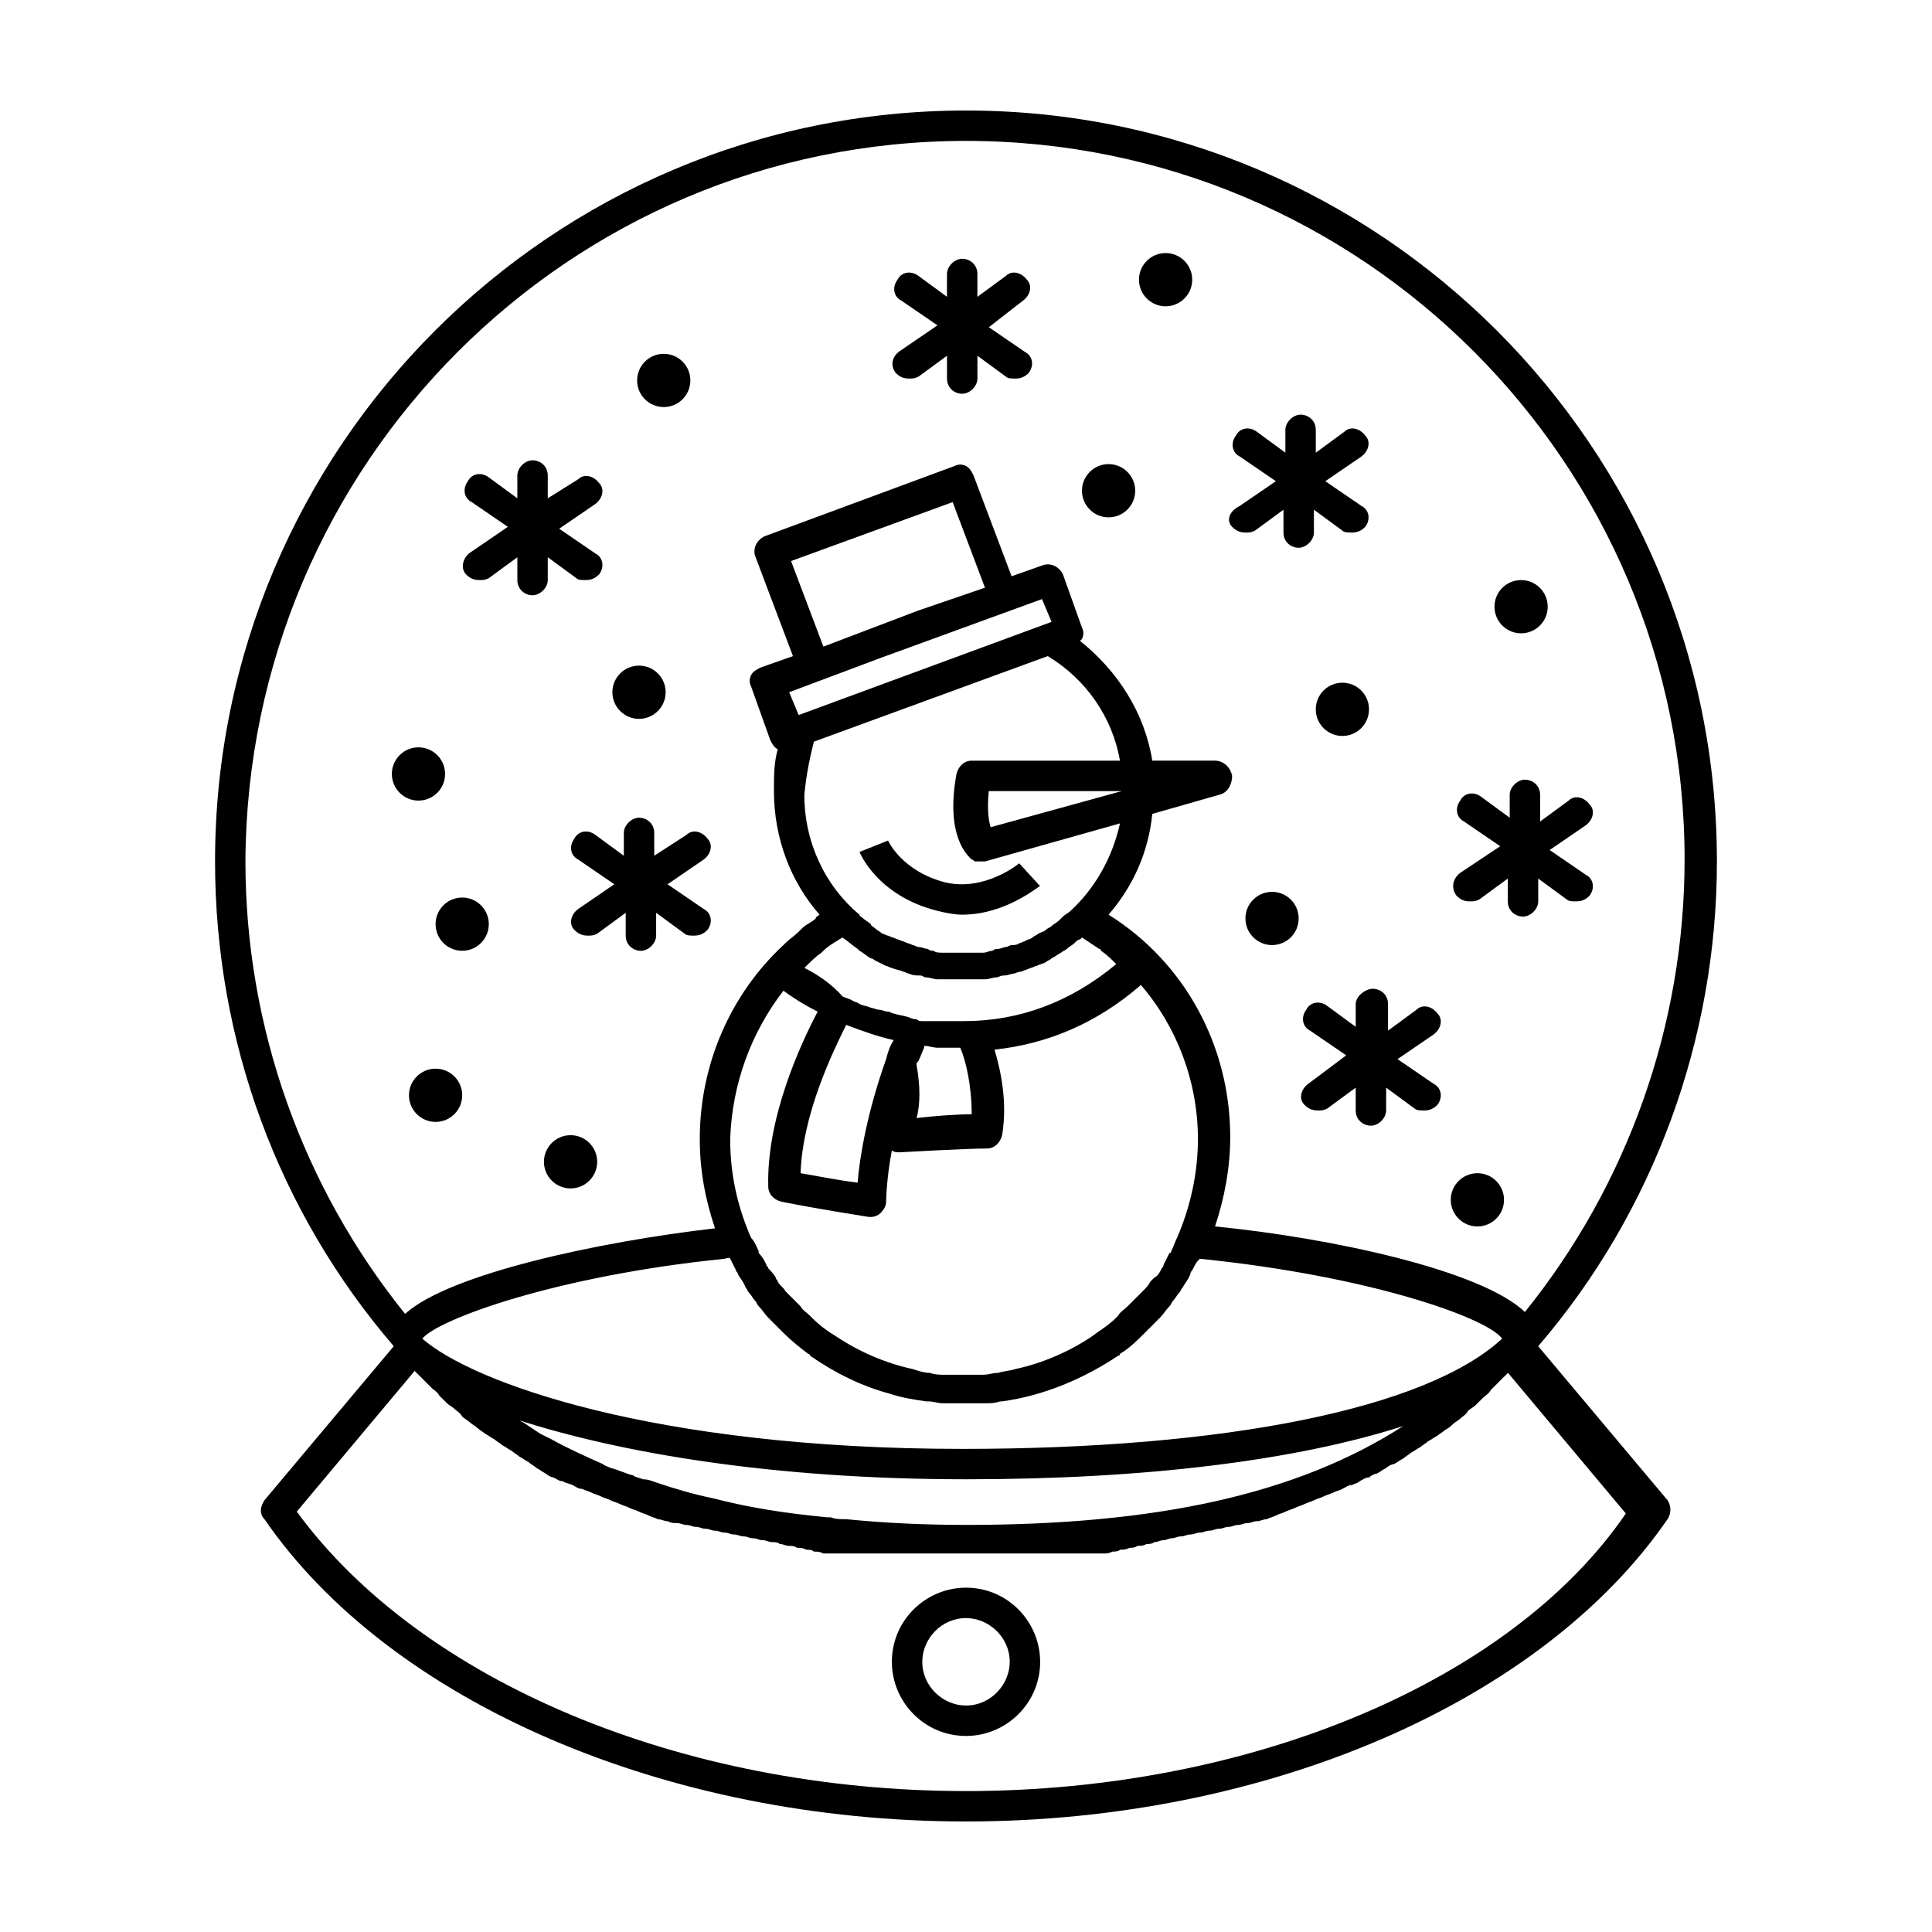 <?xml version="1.0" encoding="UTF-8"?>
<!-- Uploaded to: SVG Repo, www.svgrepo.com, Generator: SVG Repo Mixer Tools -->
<svg fill="#000000" width="800px" height="800px" version="1.1" viewBox="144 144 512 512" xmlns="http://www.w3.org/2000/svg">
 <g>
  <path d="m551.64 500.76c30.73-35.77 47.359-81.617 47.359-128.47 0-109.83-89.176-199-199-199-109.83 0-199.01 89.172-199.01 199 0 47.359 16.625 92.699 47.359 128.47l-34.258 40.809c-1.008 1.512-1.512 3.527 0 5.039 33.25 48.363 106.3 80.102 185.91 80.102s152.65-31.738 185.91-80.105c1.008-1.512 1.008-3.527 0-5.039zm-183.39 45.844c-1.512 0-3.023 0-4.031-0.504h-1.008c-10.578-1.008-20.656-2.519-30.23-5.039-5.039-1.008-10.078-2.519-14.609-4.031-1.512-0.504-2.519-1.008-4.031-1.008-1.008-0.504-2.016-0.504-2.519-1.008-2.016-0.504-4.031-1.512-6.047-2.016-1.008-0.504-1.512-0.504-2.016-1.008-4.535-2.016-9.07-4.031-13.602-6.551-1.008-0.504-2.016-1.008-3.023-1.512-1.512-1.008-3.023-2.016-4.535-3.023-0.504 0-0.504-0.504-1.008-0.504 26.707 8.57 67.012 15.625 118.4 15.625 47.863 0 87.664-5.039 115.88-14.105-28.215 18.137-65.496 26.199-115.88 26.199-11.086-0.004-21.664-0.508-31.742-1.516zm-30.73-69.02c0.504 1.008 1.008 2.016 1.512 3.023 0 0.504 0.504 0.504 0.504 1.008 0.504 1.008 1.512 2.016 2.016 3.527 0.504 0.504 0.504 1.008 1.008 1.512s1.008 1.512 1.512 2.016 0.504 1.008 1.008 1.512c1.008 1.008 1.512 2.016 2.519 3.023 0.504 0.504 0.504 0.504 1.008 1.008 0.504 0.504 1.512 1.512 2.016 2.016 0.504 0.504 0.504 0.504 1.008 1.008 2.016 2.016 4.535 4.031 6.551 5.543 0 0 0.504 0 0.504 0.504 6.551 4.535 13.602 8.062 21.16 10.078 3.023 1.008 6.047 1.512 9.574 2.016h0.504c1.512 0 2.519 0.504 4.031 0.504h1.008 4.535 4.535 1.008c1.512 0 2.519 0 4.031-0.504h0.504c11.082-1.512 21.664-6.047 30.73-12.09 0 0 0.504 0 0.504-0.504 2.519-1.512 4.535-3.527 6.551-5.543 0.504-0.504 0.504-0.504 1.008-1.008l2.016-2.016c0.504-0.504 0.504-0.504 1.008-1.008 1.008-1.008 1.512-2.016 2.519-3.023 0.504-0.504 0.504-1.008 1.008-1.512 0.504-0.504 1.008-1.512 1.512-2.016s0.504-1.008 1.008-1.512c0.504-1.008 1.512-2.016 2.016-3.527 0-0.504 0.504-1.008 0.504-1.008 0.504-1.008 1.008-2.016 1.512-2.519l0.504-0.504c44.84 4.535 76.074 15.617 80.105 21.16-20.152 18.641-73.555 29.223-143.08 29.223-81.617 0-129.98-17.633-143.08-29.223 4.031-5.039 35.266-16.625 80.105-21.16 1.5-0.508 1.5-0.004 1.5-0.004zm14.105-71.039c2.016 1.512 5.039 3.527 9.07 5.543-4.535 8.566-13.602 28.215-13.098 46.352 0 2.016 1.512 3.527 3.527 4.031 10.078 2.016 23.176 4.031 23.176 4.031h0.504c1.008 0 2.016-0.504 2.519-1.008 1.008-1.008 1.512-2.016 1.512-3.023 0 0 0-5.543 1.512-13.602 0.504 0.504 1.512 0.504 2.016 0.504 0 0 17.633-1.008 23.176-1.008 2.016 0 3.527-1.512 4.031-3.527 1.512-9.07-0.504-17.633-2.016-22.672 14.105-1.512 27.207-7.055 38.793-17.129 9.574 11.082 15.113 25.695 15.113 40.809 0 9.07-2.016 18.137-5.543 26.199-0.504 1.008-1.008 2.519-1.512 3.527 0 0 0 0.504-0.504 0.504-0.504 1.008-1.008 2.016-1.512 3.023 0 0.504-0.504 1.008-0.504 1.008-0.504 1.008-1.008 2.016-2.016 2.519-0.504 0.504-0.504 0.504-1.008 1.008-0.504 1.008-1.008 1.512-2.016 2.519-0.504 0.504-0.504 0.504-1.008 1.008-1.008 1.008-1.512 1.512-2.519 2.519l-0.504 0.504c-1.008 1.008-2.016 1.512-2.519 2.519l-0.504 0.504c-2.016 2.016-4.535 3.527-6.551 5.039-6.047 4.031-13.098 7.055-20.152 8.566-1.512 0.504-3.023 0.504-4.535 1.008-1.512 0-2.519 0.504-4.031 0.504h-1.008-4.031-4.031-1.008c-1.512 0-2.519 0-4.031-0.504-1.512 0-3.023-0.504-4.535-1.008-7.055-1.512-14.105-4.535-20.152-8.566-2.519-1.512-4.535-3.023-6.551-5.039 0 0-0.504-0.504-0.504-0.504-1.008-1.008-2.016-1.512-2.519-2.519l-0.504-0.504c-1.008-1.008-1.512-1.512-2.519-2.519-0.504-0.504-0.504-0.504-1.008-1.008-0.504-1.008-1.512-1.512-2.016-2.519 0-0.504-0.504-0.504-0.504-1.008-0.504-1.008-1.512-2.016-2.016-2.519 0-0.504-0.504-0.504-0.504-1.008-0.504-1.008-1.008-2.016-2.016-3.023v-0.504c-0.504-1.008-1.008-2.519-2.016-3.527-3.527-8.062-5.543-16.625-5.543-26.199 0.516-14.613 5.551-28.215 14.117-39.301zm5.543-6.043c1.512-1.512 3.023-3.023 4.535-4.031l0.504-0.504c1.512-1.512 3.527-2.519 5.039-3.527 1.512 1.008 2.519 2.016 4.031 3.023l0.504 0.504c1.008 0.504 2.016 1.512 3.023 2.016 0.504 0 1.008 0.504 1.008 0.504 1.008 0.504 2.016 1.008 3.023 1.512 0.504 0 1.008 0.504 1.512 0.504 1.008 0.504 2.016 0.504 3.023 1.008 0.504 0 1.008 0.504 1.512 0.504 1.008 0.504 2.016 0.504 3.023 0.504 0.504 0 1.008 0.504 1.512 0.504 1.008 0 2.016 0.504 3.023 0.504h1.512 5.039 4.535 1.512c1.008 0 2.016-0.504 3.023-0.504 0.504 0 1.008-0.504 2.016-0.504 1.008 0 2.016-0.504 2.519-0.504 0.504 0 1.008-0.504 2.016-0.504 1.008-0.504 1.512-0.504 2.519-1.008 0.504 0 1.008-0.504 1.512-0.504 1.008-0.504 1.512-0.504 2.519-1.008 0.504-0.504 1.008-0.504 1.512-1.008 1.008-0.504 1.512-1.008 2.519-1.512 0.504-0.504 1.008-0.504 1.512-1.008s1.512-1.008 2.016-1.512c0.504-0.504 1.008-1.008 1.512-1.008l0.504-0.504c1.512 1.008 3.023 2.016 4.535 3.023 0 0 0.504 0 0.504 0.504 1.512 1.008 2.519 2.016 4.031 3.527-12.09 10.078-25.695 15.113-40.305 15.113h-1.512-2.016-2.016-2.016-1.512-2.016c-0.504 0-1.008 0-1.512-0.504-0.504 0-1.008 0-2.016-0.504-1.512-0.504-2.519-0.504-4.031-1.008-0.504 0-1.008-0.504-1.512-0.504-1.008 0-1.512-0.504-2.519-0.504-0.504 0-1.512-0.504-2.016-0.504-1.008-0.504-2.016-0.504-3.023-1.008-0.504-0.504-1.512-0.504-2.016-1.008-1.008-0.504-1.512-0.504-2.519-1.008-3.035-3.527-7.062-6.043-10.086-7.555zm30.227-94.719-25.191 9.574-8.566-22.672 42.824-15.617 8.566 22.672zm-26.195 18.641 16.121-6.047 42.824-15.617 2.519 6.047-67.008 24.688-2.519-6.047zm-1.512 16.125 61.969-22.672c10.078 6.047 17.129 16.121 19.145 27.711h-39.297c-2.016 0-3.527 1.512-4.031 3.527-3.023 16.625 3.023 21.664 4.031 22.672 0.504 0 0.504 0.504 1.008 0.504h0.504 1.008 1.008l35.77-10.078c-2.016 9.07-6.551 17.129-13.098 23.176-0.504 0.504-1.512 1.008-2.016 1.512l-1.008 1.008c-0.504 0.504-1.512 1.008-2.016 1.512s-1.008 0.504-1.512 1.008c-0.504 0.504-1.008 0.504-2.016 1.008-0.504 0.504-1.008 0.504-1.512 1.008-0.504 0.504-1.512 0.504-2.016 1.008-0.504 0-1.008 0.504-1.512 0.504-0.504 0.504-1.512 0.504-2.016 0.504s-1.008 0.504-1.512 0.504-1.512 0.504-2.016 0.504-1.008 0-1.512 0.504c-1.008 0-1.512 0.504-2.519 0.504h-1.008-4.031-4.031-1.512c-1.008 0-2.016 0-2.519-0.504-0.504 0-1.008 0-1.512-0.504-1.008 0-1.512-0.504-2.519-0.504-0.504 0-1.008-0.504-1.512-0.504-1.008-0.504-1.512-0.504-2.519-1.008-0.504 0-1.008-0.504-1.512-0.504-1.008-0.504-1.512-0.504-2.519-1.008-0.504 0-1.008-0.504-1.512-0.504-0.504-0.504-1.512-1.008-2.016-1.512-0.504-0.504-1.008-0.504-1.008-1.008-0.504-0.504-1.512-1.008-2.016-1.512s-1.008-0.504-1.008-1.008c-9.07-7.559-14.609-19.145-14.609-31.738 0.512-5.547 1.52-10.082 2.527-14.109zm46.852 22.668c-0.504-1.512-1.008-4.535-0.504-9.574h35.266zm-19.648 62.977c0-0.504 0-0.504 0.504-1.008 0.504-1.008 1.008-2.519 1.512-3.527v-0.504c1.008 0 2.519 0.504 3.527 0.504h1.512 2.519 2.016c1.512 3.527 3.023 10.078 3.023 17.633-4.031 0-10.578 0.504-14.609 1.008 1.004-3.523 1.004-8.562-0.004-14.105zm-8.059-1.512c-5.039 14.105-7.055 26.199-7.559 32.746-4.031-0.504-9.574-1.512-15.113-2.519 0.504-15.617 8.566-32.242 12.09-39.297 4.031 1.512 8.062 3.023 12.594 4.031-1.004 1.516-1.508 3.027-2.012 5.039zm21.16-243.34c105.3 0 190.44 85.648 190.44 190.44 0 43.832-15.113 86.152-42.32 119.91-11.586-11.082-51.387-19.648-82.121-22.672 2.519-7.559 4.031-15.617 4.031-23.68 0-24.184-12.09-46.352-32.242-58.945 6.551-7.559 10.578-16.625 11.586-26.703l17.633-5.039c2.519-0.504 3.527-3.023 3.527-5.039-0.504-2.519-2.519-4.031-4.535-4.031h-16.625c-2.016-12.594-9.07-23.68-19.145-31.738l0.504-0.504c0.504-1.008 0.504-2.016 0-3.023l-5.039-14.105c-1.008-2.016-3.023-3.023-5.039-2.519l-8.566 3.023-10.078-26.703c-0.504-1.008-1.008-2.016-2.016-2.519-1.008-0.504-2.016-0.504-3.023 0l-50.383 18.641c-2.016 1.008-3.023 3.023-2.519 5.039l10.078 26.703-8.566 3.023c-1.008 0.504-2.016 1.008-2.519 2.016-0.504 1.008-0.504 2.016 0 3.023l5.039 14.105c0.504 1.008 1.008 2.016 2.016 2.519-1.008 3.527-1.008 7.055-1.008 11.082 0 12.594 4.535 24.184 12.09 32.746-0.504 0.504-1.008 0.504-1.008 1.008-1.008 1.008-2.519 1.512-3.527 2.519l-1.008 1.008c-1.008 1.008-2.519 2.016-3.527 3.023l-0.504 0.504c-14.105 13.098-22.168 31.738-22.168 51.387 0 8.566 1.512 16.121 4.031 23.68-30.73 3.527-70.535 12.09-82.121 22.672-27.207-33.754-42.32-76.074-42.32-119.91 0.512-105.29 85.656-190.94 190.95-190.94zm0 437.31c-75.57 0-144.59-29.223-177.34-74.059l31.234-37.281 0.504 0.504c0.504 0.504 1.512 1.512 2.016 2.016 0.504 0.504 1.512 1.512 2.016 2.016 0.504 0.504 1.512 1.008 2.016 2.016 0.504 0.504 1.512 1.512 2.016 2.016 0.504 0.504 1.512 1.008 2.016 1.512 0.504 0.504 1.512 1.008 2.016 2.016 0.504 0.504 1.512 1.008 2.016 1.512 0.504 0.504 1.512 1.008 2.016 1.512 0.504 0.504 1.512 1.008 2.016 1.512 1.008 0.504 1.512 1.008 2.519 1.512 0.504 0.504 1.512 1.008 2.016 1.512 1.008 0.504 1.512 1.008 2.519 1.512 0.504 0.504 1.512 1.008 2.016 1.512 1.008 0.504 1.512 1.008 2.519 1.512 0.504 0.504 1.512 1.008 2.016 1.512 1.008 0.504 1.512 1.008 2.519 1.512 0.504 0.504 1.512 1.008 2.016 1.008 1.008 0.504 1.512 1.008 2.519 1.008 0.504 0.504 1.512 0.504 2.519 1.008s1.512 1.008 2.519 1.008c1.008 0.504 1.512 0.504 2.519 1.008 1.008 0.504 1.512 0.504 2.519 1.008 1.008 0.504 1.512 0.504 2.519 1.008s1.512 0.504 2.519 1.008c1.008 0.504 1.512 0.504 2.519 1.008 1.008 0.504 1.512 0.504 2.519 1.008 1.008 0.504 1.512 0.504 2.519 1.008s1.512 0.504 2.519 1.008c1.008 0 1.512 0.504 2.519 0.504 1.008 0.504 1.512 0.504 2.519 0.504 1.008 0 1.512 0.504 2.519 0.504s1.512 0.504 2.519 0.504c1.008 0 1.512 0.504 2.519 0.504 1.008 0 1.512 0.504 2.519 0.504 1.008 0 1.512 0.504 2.519 0.504s1.512 0.504 2.519 0.504c1.008 0 1.512 0.504 2.519 0.504 1.008 0 1.512 0.504 2.519 0.504 1.008 0 1.512 0.504 2.519 0.504s1.512 0.504 2.519 0.504c0.504 0 1.512 0 2.016 0.504 1.008 0 1.512 0.504 2.519 0.504 0.504 0 1.512 0 2.016 0.504 1.008 0 1.512 0 2.519 0.504 0.504 0 1.512 0 2.016 0.504 1.008 0 1.512 0 2.519 0.504h2.016 2.519 2.016 2.519 2.016 2.519 2.016 2.519 2.016 2.519 2.016 2.519 1.512 3.023 1.512 4.031 4.031 1.512 2.519 1.512 2.519 2.016 2.519 2.016 2.519 2.016 2.519 2.016 2.519 2.016 2.519 2.016c1.008 0 1.512 0 2.519-0.504 0.504 0 1.512 0 2.016-0.504 1.008 0 1.512 0 2.519-0.504 0.504 0 1.512 0 2.016-0.504 1.008 0 1.512 0 2.519-0.504 0.504 0 1.512 0 2.016-0.504 1.008 0 1.512-0.504 2.519-0.504 0.504 0 1.512-0.504 2.016-0.504 1.008 0 1.512-0.504 2.519-0.504s1.512-0.504 2.519-0.504c1.008 0 1.512-0.504 2.519-0.504 1.008 0 1.512-0.504 2.519-0.504 1.008 0 1.512-0.504 2.519-0.504s1.512-0.504 2.519-0.504c1.008 0 1.512-0.504 2.519-0.504 1.008 0 1.512-0.504 2.519-0.504 1.008 0 1.512-0.504 2.519-0.504s1.512-0.504 2.519-0.504c1.008-0.504 1.512-0.504 2.519-1.008 1.008-0.504 1.512-0.504 2.519-1.008 1.008-0.504 1.512-0.504 2.519-1.008s1.512-0.504 2.519-1.008c1.008-0.504 1.512-0.504 2.519-1.008 1.008-0.504 1.512-0.504 2.519-1.008 1.008-0.504 1.512-0.504 2.519-1.008s1.512-0.504 2.519-1.008c1.008-0.504 1.512-1.008 2.519-1.008 1.008-0.504 1.512-0.504 2.016-1.008 1.008-0.504 1.512-1.008 2.519-1.008 0.504-0.504 1.512-1.008 2.016-1.008 1.008-0.504 1.512-1.008 2.519-1.512 0.504-0.504 1.512-1.008 2.016-1.008 1.008-0.504 1.512-1.008 2.519-1.512 0.504-0.504 1.512-1.008 2.016-1.512 1.008-0.504 1.512-1.008 2.519-1.512 0.504-0.504 1.512-1.008 2.016-1.512 1.008-0.504 1.512-1.008 2.519-1.512 0.504-0.504 1.512-1.008 2.016-1.512 1.008-0.504 1.512-1.008 2.016-1.512s1.512-1.008 2.016-1.512c0.504-0.504 1.512-1.008 2.016-2.016 0.504-0.504 1.512-1.008 2.016-1.512 0.504-0.504 1.512-1.512 2.016-2.016 0.504-0.504 1.512-1.008 2.016-2.016 0.504-0.504 1.512-1.512 2.016-2.016 0.504-0.504 1.512-1.512 2.016-2.016l0.504-0.504 31.234 37.281c-30.281 44.332-99.305 73.555-174.88 73.555z"/>
  <path d="m392.44 385.39c2.016 0.504 4.535 1.008 6.551 1.008 11.586 0 20.152-7.559 20.656-7.559l-5.543-6.047s-9.07 7.559-19.648 5.039c-11.586-3.023-15.113-11.082-15.113-11.082l-7.559 3.023s4.535 11.59 20.656 15.617z"/>
  <path d="m267.5 296.21c1.008 1.008 2.016 1.512 3.527 1.512 1.008 0 1.512 0 2.519-0.504l7.559-5.543v6.047c0 2.519 2.016 4.031 4.031 4.031 2.016 0 4.031-2.016 4.031-4.031v-6.047l7.559 5.543c0.504 0.504 1.512 0.504 2.519 0.504 1.512 0 2.519-0.504 3.527-1.512 1.512-2.016 1.008-4.535-1.008-5.543l-9.578-6.551 9.574-6.551c2.016-1.512 2.519-4.031 1.008-5.543-1.512-2.016-4.031-2.519-5.543-1.008l-8.062 5.043v-6.047c0-2.519-2.016-4.031-4.031-4.031s-4.031 2.016-4.031 4.031v6.047l-7.559-5.543c-2.016-1.512-4.535-1.008-5.543 1.008-1.512 2.016-1.008 4.535 1.008 5.543l9.574 6.551-9.574 6.551c-2.516 1.508-3.019 4.531-1.508 6.043z"/>
  <path d="m317.38 370.78v-6.047c0-2.519-2.016-4.031-4.031-4.031-2.016 0.004-4.031 2.016-4.031 4.031v6.047l-7.559-5.543c-2.016-1.512-4.535-1.008-5.543 1.008-1.512 2.016-1.008 4.535 1.008 5.543l9.574 6.551-9.574 6.551c-2.016 1.512-2.519 4.031-1.008 5.543 1.008 1.008 2.016 1.512 3.527 1.512 1.008 0 1.512 0 2.519-0.504l7.559-5.543v6.047c0 2.519 2.016 4.031 4.031 4.031s4.031-2.016 4.031-4.031v-6.047l7.559 5.543c0.504 0.504 1.512 0.504 2.519 0.504 1.512 0 2.519-0.504 3.527-1.512 1.512-2.016 1.008-4.535-1.008-5.543l-9.574-6.551 9.574-6.551c2.016-1.512 2.519-4.031 1.008-5.543-1.512-2.016-4.031-2.519-5.543-1.008z"/>
  <path d="m381.36 242.81c1.008 1.008 2.016 1.512 3.527 1.512 1.008 0 1.512 0 2.519-0.504l7.559-5.543v6.047c0 2.519 2.016 4.031 4.031 4.031s4.031-2.016 4.031-4.031v-6.047l7.559 5.543c0.504 0.504 1.512 0.504 2.519 0.504 1.512 0 2.519-0.504 3.527-1.512 1.512-2.016 1.008-4.535-1.008-5.543l-9.574-6.551 9.062-7.051c2.016-1.512 2.519-4.031 1.008-5.543-1.512-2.016-4.031-2.519-5.543-1.008l-7.559 5.543v-6.047c0-2.519-2.016-4.031-4.031-4.031s-4.031 2.016-4.031 4.031v6.047l-7.559-5.543c-2.016-1.512-4.535-1.008-5.543 1.008-1.512 2.016-1.008 4.535 1.008 5.543l9.574 6.551-9.574 6.551c-2.512 1.512-3.016 4.027-1.504 6.043z"/>
  <path d="m470.53 283.62c1.008 1.008 2.016 1.512 3.527 1.512 1.008 0 1.512 0 2.519-0.504l7.559-5.543v6.047c0 2.519 2.016 4.031 4.031 4.031s4.031-2.016 4.031-4.031v-6.047l7.559 5.543c0.504 0.504 1.512 0.504 2.519 0.504 1.512 0 2.519-0.504 3.527-1.512 1.512-2.016 1.008-4.535-1.008-5.543l-9.574-6.551 9.574-6.551c2.016-1.512 2.519-4.031 1.008-5.543-1.512-2.016-4.031-2.519-5.543-1.008l-7.559 5.543v-6.047c0-2.519-2.016-4.031-4.031-4.031s-4.031 2.016-4.031 4.031v6.047l-7.559-5.543c-2.016-1.512-4.535-1.008-5.543 1.008-1.512 2.016-1.008 4.535 1.008 5.543l9.574 6.551-9.574 6.551c-3.023 1.516-3.527 4.031-2.016 5.543z"/>
  <path d="m529.98 381.36c1.008 1.008 2.016 1.512 3.527 1.512 1.008 0 1.512 0 2.519-0.504l7.559-5.543v6.047c0 2.519 2.016 4.031 4.031 4.031 2.016 0 4.031-2.016 4.031-4.031v-6.047l7.559 5.543c0.504 0.504 1.512 0.504 2.519 0.504 1.512 0 2.519-0.504 3.527-1.512 1.512-2.016 1.008-4.535-1.008-5.543l-9.574-6.551 9.574-6.551c2.016-1.512 2.519-4.031 1.008-5.543-1.512-2.016-4.031-2.519-5.543-1.008l-7.559 5.543-0.004-7.051c0-2.519-2.016-4.031-4.031-4.031-2.016 0-4.031 2.016-4.031 4.031v6.047l-7.559-5.543c-2.016-1.512-4.535-1.008-5.543 1.008-1.512 2.016-1.008 4.535 1.008 5.543l9.574 6.551-10.578 7.051c-2.016 1.512-2.519 4.031-1.008 6.047z"/>
  <path d="m503.28 410.07v6.047l-7.559-5.543c-2.016-1.512-4.535-1.008-5.543 1.008-1.512 2.016-1.008 4.535 1.008 5.543l9.574 6.551-10.078 7.555c-2.016 1.512-2.519 4.031-1.008 5.543 1.008 1.008 2.016 1.512 3.527 1.512 1.008 0 1.512 0 2.519-0.504l7.559-5.543v6.047c0 2.519 2.016 4.031 4.031 4.031s4.031-2.016 4.031-4.031v-6.047l7.559 5.543c0.504 0.504 1.512 0.504 2.519 0.504 1.512 0 2.519-0.504 3.527-1.512 1.512-2.016 1.008-4.535-1.008-5.543l-9.574-6.551 9.574-6.551c2.016-1.512 2.519-4.031 1.008-5.543-1.512-2.016-4.031-2.519-5.543-1.008l-7.559 5.543-0.004-7.051c0-2.519-2.016-4.031-4.031-4.031s-4.531 2.016-4.531 4.031z"/>
  <path d="m261.95 349.11c0 3.894-3.156 7.055-7.051 7.055-3.894 0-7.055-3.16-7.055-7.055s3.16-7.055 7.055-7.055c3.894 0 7.051 3.16 7.051 7.055"/>
  <path d="m320.4 327.45c0 3.894-3.16 7.055-7.055 7.055s-7.055-3.16-7.055-7.055 3.16-7.051 7.055-7.051 7.055 3.156 7.055 7.051"/>
  <path d="m326.95 244.82c0 3.894-3.156 7.055-7.051 7.055-3.898 0-7.055-3.16-7.055-7.055s3.156-7.051 7.055-7.051c3.894 0 7.051 3.156 7.051 7.051"/>
  <path d="m506.8 331.98c0 3.894-3.156 7.055-7.051 7.055-3.898 0-7.055-3.16-7.055-7.055s3.156-7.055 7.055-7.055c3.894 0 7.051 3.16 7.051 7.055"/>
  <path d="m554.16 304.78c0 3.898-3.156 7.055-7.055 7.055-3.894 0-7.051-3.156-7.051-7.055 0-3.894 3.156-7.051 7.051-7.051 3.898 0 7.055 3.156 7.055 7.051"/>
  <path d="m444.84 274.05c0 3.894-3.156 7.051-7.051 7.051-3.894 0-7.055-3.156-7.055-7.051s3.16-7.055 7.055-7.055c3.894 0 7.051 3.16 7.051 7.055"/>
  <path d="m459.95 218.12c0 3.894-3.16 7.051-7.055 7.051-3.894 0-7.055-3.156-7.055-7.051 0-3.898 3.16-7.055 7.055-7.055 3.894 0 7.055 3.156 7.055 7.055"/>
  <path d="m266.49 434.26c0 3.894-3.156 7.055-7.051 7.055-3.898 0-7.055-3.16-7.055-7.055 0-3.894 3.156-7.055 7.055-7.055 3.894 0 7.051 3.16 7.051 7.055"/>
  <path d="m302.26 451.89c0 3.894-3.156 7.055-7.051 7.055s-7.055-3.16-7.055-7.055 3.16-7.055 7.055-7.055 7.051 3.16 7.051 7.055"/>
  <path d="m273.54 388.91c0 3.894-3.16 7.055-7.055 7.055s-7.051-3.16-7.051-7.055c0-3.894 3.156-7.051 7.051-7.051s7.055 3.156 7.055 7.051"/>
  <path d="m542.58 461.97c0 3.894-3.16 7.051-7.055 7.051-3.894 0-7.055-3.156-7.055-7.051 0-3.898 3.16-7.055 7.055-7.055 3.894 0 7.055 3.156 7.055 7.055"/>
  <path d="m488.16 387.4c0 3.894-3.156 7.055-7.051 7.055-3.898 0-7.055-3.16-7.055-7.055 0-3.894 3.156-7.051 7.055-7.051 3.894 0 7.051 3.156 7.051 7.051"/>
  <path d="m400 564.75c-10.578 0-19.648 8.566-19.648 19.648 0 10.578 8.566 19.648 19.648 19.648 10.578 0 19.648-8.566 19.648-19.648 0-10.582-8.566-19.648-19.648-19.648zm0 31.234c-6.047 0-11.586-5.039-11.586-11.586 0-6.047 5.039-11.586 11.586-11.586 6.047 0 11.586 5.039 11.586 11.586 0 6.043-5.039 11.586-11.586 11.586z"/>
 </g>
</svg>